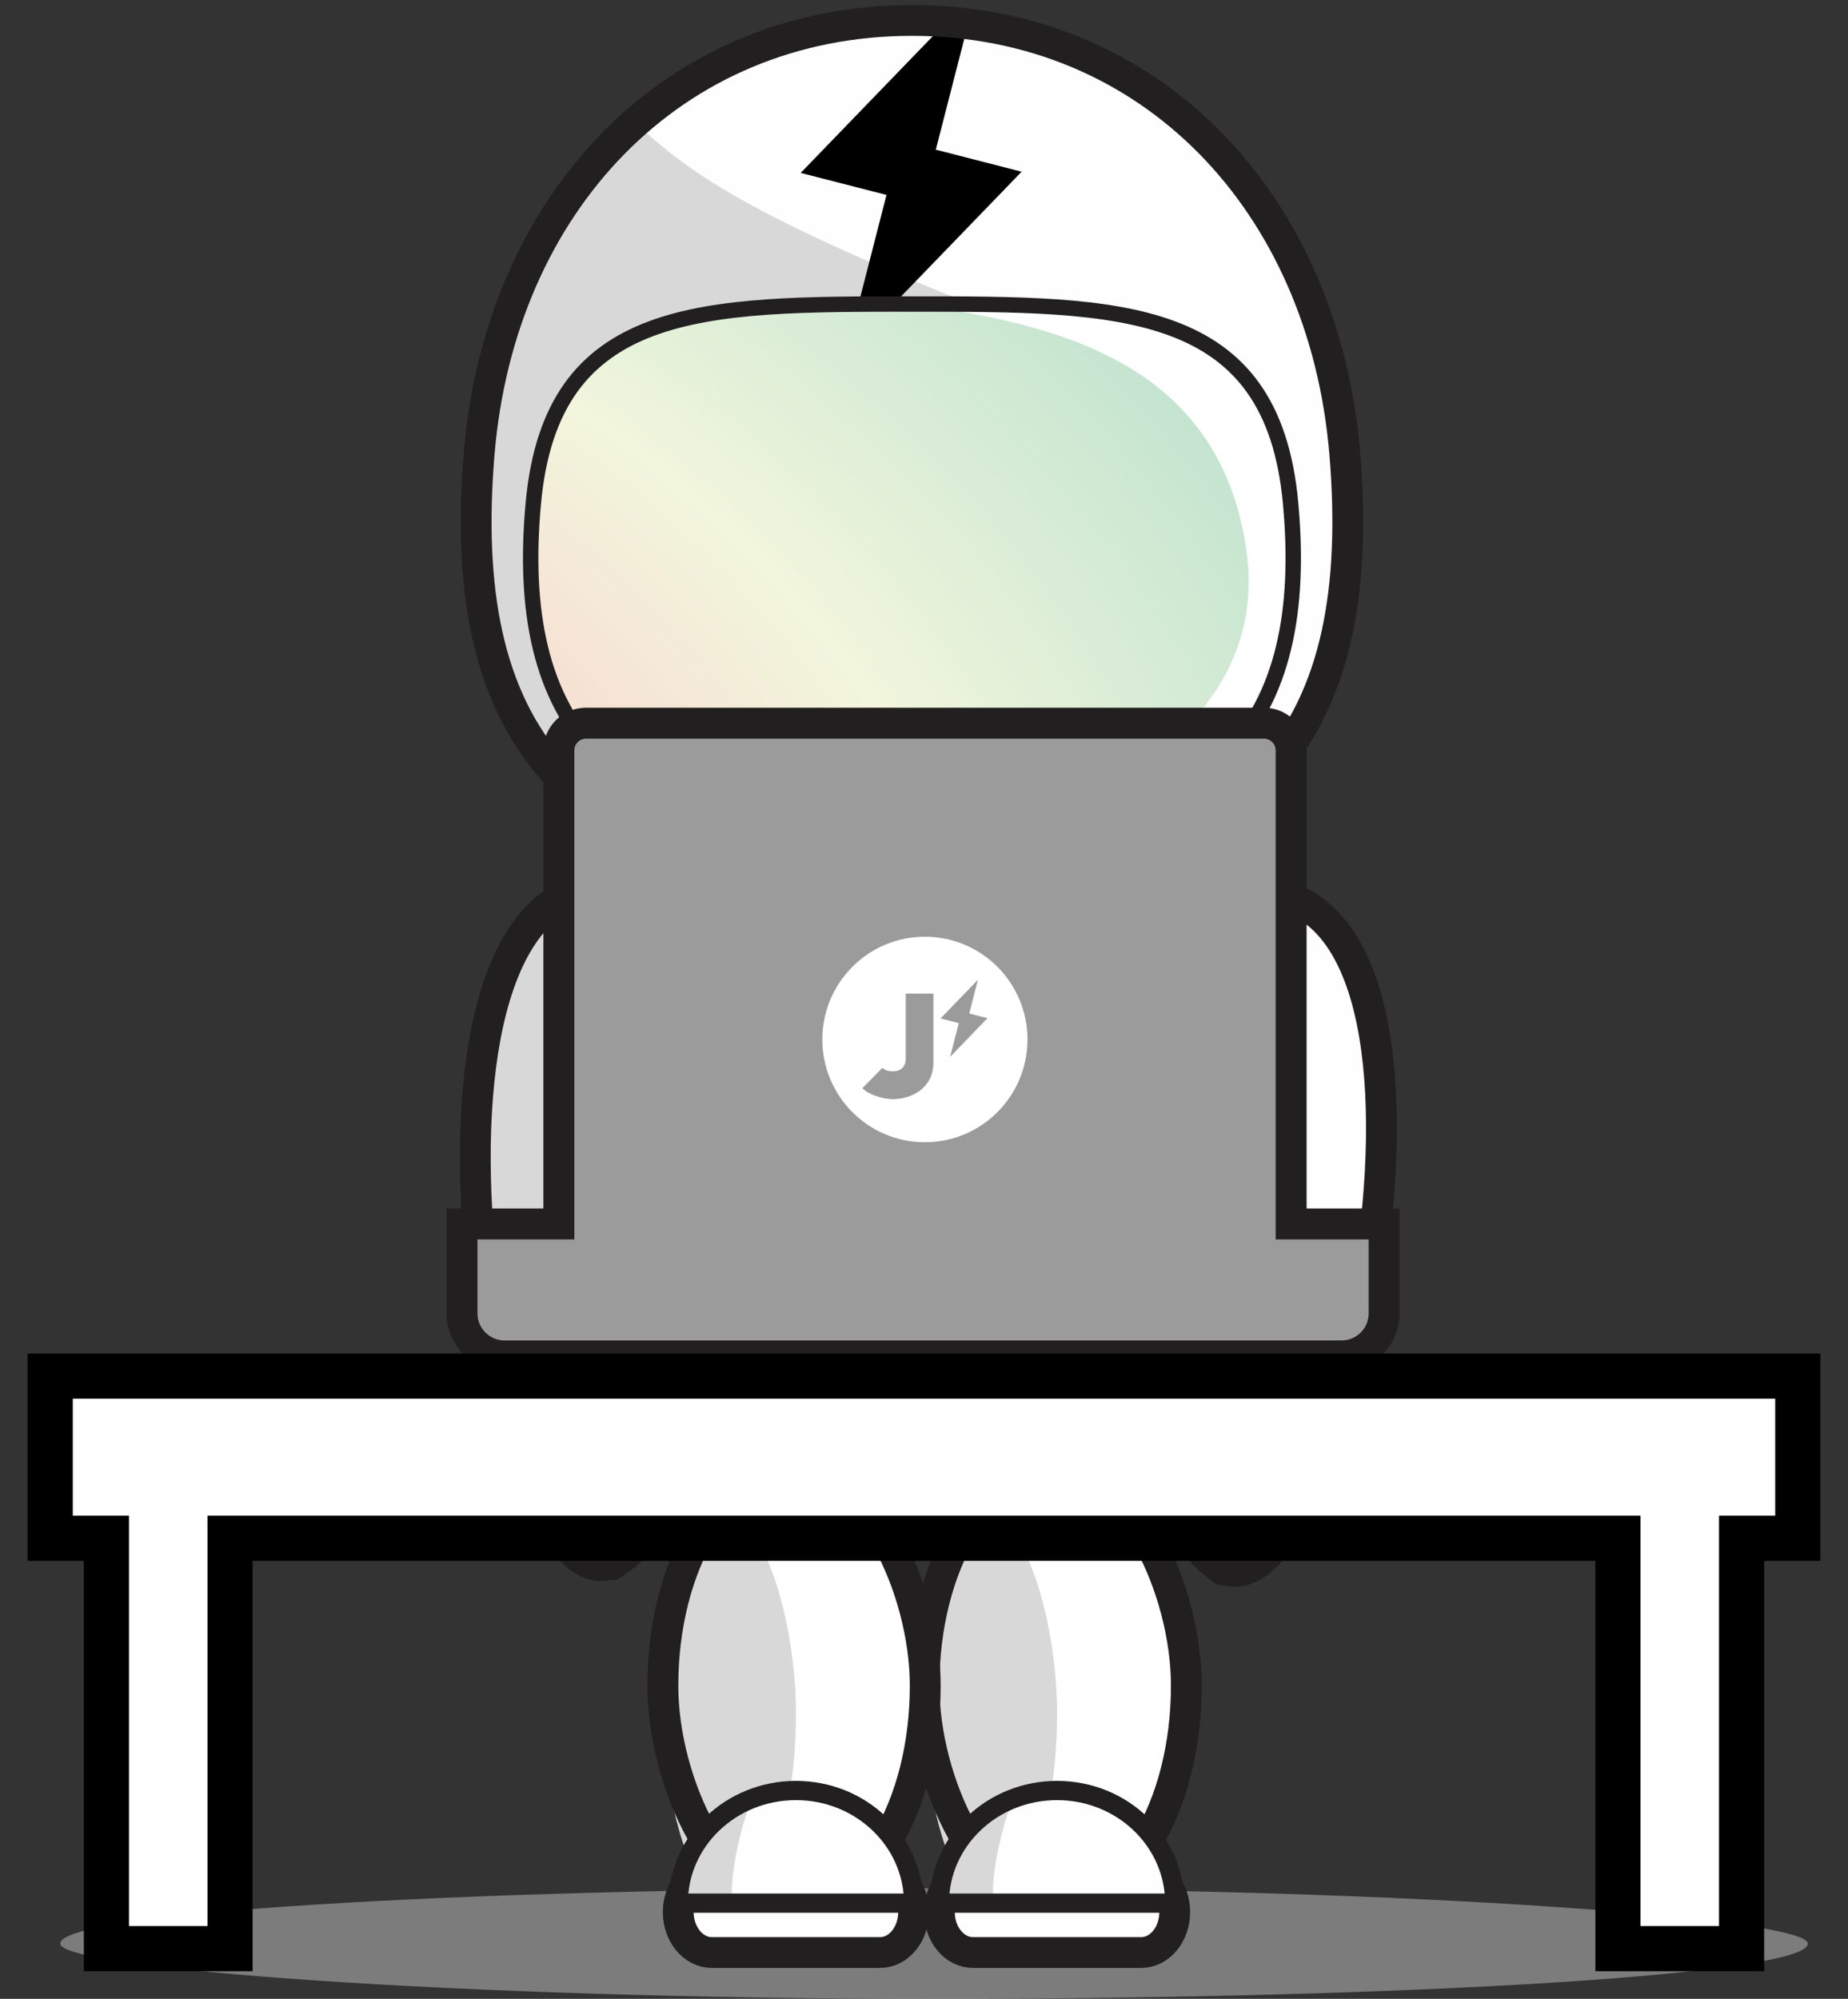 <?xml version="1.0" encoding="UTF-8" standalone="no"?>
<svg width="184px" height="199px" viewBox="0 0 184 199" version="1.1" xmlns="http://www.w3.org/2000/svg" xmlns:xlink="http://www.w3.org/1999/xlink" xmlns:sketch="http://www.bohemiancoding.com/sketch/ns">
    <rect x="0" y="0" width="184" height="199" fill="#333333" stroke="none"/>
    <!-- Generator: Sketch 3.4.4 (17249) - http://www.bohemiancoding.com/sketch -->
    <title>jimmynaut-desk</title>
    <desc>Created with Sketch.</desc>
    <defs>
        <path id="path-1" d="M4.54747351e-13,0.268 L110.084,0.268 L110.084,208.956 L4.54747351e-13,208.956 L4.54747351e-13,0.268 Z"></path>
        <radialGradient cx="-118.957%" cy="146.353%" fx="-118.957%" fy="146.353%" r="302.074%" id="radialGradient-3">
            <stop stop-color="#E34234" offset="0%"></stop>
            <stop stop-color="#F38CB6" offset="21.05%"></stop>
            <stop stop-color="#FBCCC9" offset="37.44%"></stop>
            <stop stop-color="#F2F6DD" offset="59.3%"></stop>
            <stop stop-color="#BEE2CE" offset="81.76%"></stop>
            <stop stop-color="#7DCAB0" offset="100%"></stop>
        </radialGradient>
        <path d="M46.089,21.256 C40.449,21.256 35.877,25.836 35.877,31.487 C35.877,37.137 40.449,41.718 46.089,41.718 C51.73,41.718 56.302,37.137 56.302,31.487 C56.302,25.836 51.73,21.256 46.089,21.256 M46.937,33.844 C46.895,36.268 44.882,37.43 42.84,37.43 C42.491,37.43 40.826,37.262 39.861,36.338 C40.197,36.001 40.868,35.329 41.861,34.306 C42.071,34.516 42.393,34.657 42.938,34.657 C43.651,34.657 44.182,34.208 44.182,33.438 L44.182,26.924 L46.937,26.924 L46.937,33.844 M48.604,33.217 L49.464,29.859 L47.653,29.393 L51.366,25.543 L50.505,28.901 L52.317,29.367 L48.604,33.217" id="path-4"></path>
    </defs>
    <g id="Page-1" stroke="none" stroke-width="1" fill="none" fill-rule="evenodd" sketch:type="MSPage">
        <g id="jimmynaut-desk" sketch:type="MSLayerGroup" transform="translate(5, 1)">
            <rect id="Rectangle-19" opacity="0.446" fill="#D8D8D8" sketch:type="MSShapeGroup" x="1" y="187" width="174" height="11" rx="99"></rect>
            <g id="JIMMY-Copy" transform="translate(30.793, -0)">
                <path d="M84.972,144.236 C84.972,146.998 82.908,149.238 80.362,149.238 L29.654,149.238 C27.108,149.238 25.044,146.998 25.044,144.236 L21.202,80.875 C21.202,78.112 23.266,75.873 25.812,75.873 L84.204,75.873 C86.75,75.873 88.814,78.112 88.814,80.875 L84.972,144.236 Z" id="Fill-1" fill="#FEFEFE" sketch:type="MSShapeGroup"></path>
                <path d="M54.24,144.236 C54.24,146.998 52.176,149.238 49.63,149.238 L29.654,149.238 C27.108,149.238 25.044,146.998 25.044,144.236 L21.202,80.875 C21.202,78.112 23.266,75.873 25.812,75.873 L53.471,75.873 C56.018,75.873 58.081,78.112 58.081,80.875 L54.24,144.236 Z" id="Fill-1" fill="#D8D8D8" sketch:type="MSShapeGroup"></path>
                <path d="M84.972,144.236 C84.972,146.998 82.908,149.238 80.362,149.238 L29.654,149.238 C27.108,149.238 25.044,146.998 25.044,144.236 L21.202,80.875 C21.202,78.112 23.266,75.873 25.812,75.873 L84.204,75.873 C86.75,75.873 88.814,78.112 88.814,80.875 L84.972,144.236 L84.972,144.236 Z" id="Stroke-3" stroke="#221F20" stroke-width="3.066" sketch:type="MSShapeGroup"></path>
                <g id="Fill-9-+-Fill-9-Copy-+-Stroke-11" transform="translate(90.141, 120.841) scale(1, -1) rotate(-345) translate(-90.141, -120.841) translate(74.39, 88)" sketch:type="MSShapeGroup">
                    <path d="M2.15,1.492 C10.667,-10.34 45.919,56.272 24.567,64.575 C7.914,71.051 13.055,45.212 12.545,38.143 C11.671,26.025 -5.628,12.297 2.15,1.492 C4.097,-1.213 0.583,3.668 2.15,1.492" id="Fill-9" fill="#FEFEFE"></path>
                    <path d="M21.123,64.529 C4.469,71.005 13.055,45.212 12.545,38.143 C11.671,26.025 -5.628,12.297 2.15,1.492 C17.765,26.873 25.927,42.088 21.123,64.529 Z" id="Fill-9-Copy" fill="#D8D8D8"></path>
                    <path d="M2.15,1.492 C10.667,-10.34 45.919,56.272 24.567,64.575 C7.914,71.051 13.055,45.212 12.545,38.143 C11.671,26.025 -5.628,12.297 2.15,1.492 C4.097,-1.213 0.583,3.668 2.15,1.492 L2.15,1.492 Z" id="Stroke-11" stroke="#221F20" stroke-width="3.066"></path>
                </g>
                <path d="M98.098,44.122 C96.014,19.188 78.806,1.036 55.008,1.036 C31.21,1.036 14.002,19.188 11.918,44.122 C9.673,70.983 19.612,87.206 55.008,87.206 L55.008,87.206 C90.404,87.206 100.343,70.983 98.098,44.122" id="Fill-17" fill="#FEFEFE" sketch:type="MSShapeGroup"></path>
                <path d="M62.576,29.96 C38.535,20.405 32.86,16.21 27.449,11.214 C18.694,18.933 13.055,30.518 11.918,44.122 C9.673,70.983 19.612,87.206 55.008,87.206" id="Fill-17" fill="#D8D8D8" sketch:type="MSShapeGroup"></path>
                <path d="M65.925,16.095 L57.382,13.902 L60.501,1.753 C59.717,1.657 58.924,1.582 58.123,1.528 L43.929,16.214 L52.473,18.407 L48.414,34.214 L65.925,16.095 Z" id="Fill-27" fill="#000000" sketch:type="MSShapeGroup"></path>
                <path d="M98.098,44.122 C96.014,19.188 78.806,1.036 55.008,1.036 C31.21,1.036 14.002,19.188 11.918,44.122 C9.673,70.983 19.612,87.206 55.008,87.206 L55.008,87.206 C90.404,87.206 100.343,70.983 98.098,44.122 L98.098,44.122 Z" id="Stroke-19" stroke="#221F20" stroke-width="3.066" sketch:type="MSShapeGroup"></path>
                <mask id="mask-2" sketch:name="Clip 22" fill="white">
                    <use xlink:href="#path-1"></use>
                </mask>
                <g id="Clip-22"></g>
                <path d="M69.414,130.8 L40.602,130.8 L40.602,101.992 L69.414,101.992 L69.414,130.8 Z" id="Fill-21" stroke="#D8D8D8" stroke-width="1.533" fill="#EDEDED" sketch:type="MSShapeGroup" mask="url(#mask-2)"></path>
                <path d="M46.749,107.551 L63.267,107.551" id="Stroke-24" stroke="#221F20" stroke-width="1.533" sketch:type="MSShapeGroup" mask="url(#mask-2)"></path>
                <path d="M46.749,114.465 L63.267,114.465" id="Stroke-25" stroke="#221F20" stroke-width="1.533" sketch:type="MSShapeGroup" mask="url(#mask-2)"></path>
                <path d="M59.311,123.503 C59.311,125.879 57.384,127.806 55.008,127.806 C52.631,127.806 50.704,125.879 50.704,123.503 C50.704,121.126 52.631,119.199 55.008,119.199 C57.384,119.199 59.311,121.126 59.311,123.503 L59.311,123.503 Z" id="Stroke-26" fill="#1ACCAF" sketch:type="MSShapeGroup" mask="url(#mask-2)"></path>
                <path d="M92.709,49.099 C90.886,29.203 75.83,29.268 55.008,29.268 C34.187,29.268 19.131,29.203 17.308,49.099 C15.344,70.534 24.04,83.48 55.008,83.48 C85.977,83.48 94.673,70.534 92.709,49.099" id="Fill-29" fill="url(#radialGradient-3)" sketch:type="MSShapeGroup" mask="url(#mask-2)"></path>
                <path d="M55.008,29.268 C69.152,31.247 85.526,34.893 88.288,53.647 C91.024,72.228 70.197,81.389 55.008,83.48 C85.977,83.48 94.673,70.534 92.709,49.099 C90.886,29.203 73.99,29.268 55.008,29.268 Z" id="Fill-29" fill="#FFFFFF" sketch:type="MSShapeGroup" mask="url(#mask-2)"></path>
                <path d="M92.709,49.099 C90.886,29.203 75.83,29.268 55.008,29.268 C34.187,29.268 19.131,29.203 17.308,49.099 C15.344,70.534 24.04,83.48 55.008,83.48 C85.977,83.48 94.673,70.534 92.709,49.099 L92.709,49.099 Z" id="Stroke-30" stroke="#221F20" stroke-width="1.533" sketch:type="MSShapeGroup" mask="url(#mask-2)"></path>
            </g>
            <g id="Fill-5-+-Oval-4-+-Stroke-7" transform="translate(53.747, 120.033) scale(-1, 1) rotate(-198) translate(-53.747, -120.033) translate(37.997, 87)" sketch:type="MSShapeGroup">
                <path d="M29.182,1.492 C20.665,-10.34 -14.586,56.272 6.765,64.575 C23.418,71.051 18.278,45.212 18.787,38.143 C19.661,26.025 36.96,12.297 29.182,1.492 C27.235,-1.213 30.749,3.669 29.182,1.492" id="Fill-5" fill="#D8D8D8"></path>
                <path d="M13.03,65.774 C17.591,65.774 20.36,61.04 20.36,55.312 C20.36,49.584 19.086,43.809 14.525,43.809 C9.963,43.809 7.134,49.584 7.134,55.312 C7.134,61.04 8.468,65.774 13.03,65.774 Z" id="Oval-4" fill="#FFFFFF"></path>
                <path d="M29.182,1.492 C20.665,-10.34 -14.586,56.272 6.765,64.575 C23.418,71.051 18.278,45.212 18.787,38.143 C19.661,26.025 36.96,12.297 29.182,1.492 C27.235,-1.213 30.749,3.669 29.182,1.492 L29.182,1.492 Z" id="Stroke-7" stroke="#221F20" stroke-width="3.066"></path>
            </g>
            <g id="Rectangle-9-+-Clip-2-Copy" transform="translate(41, 71)">
                <path d="M82.555,49.854 L82.555,2.703 C82.555,1.209 81.344,1.74622983e-13 79.851,1.74622983e-13 L12.347,1.74622983e-13 C10.849,1.74622983e-13 9.644,1.21 9.644,2.703 L9.644,49.854 L0,49.854 L0,58.764 C0,61.097 1.9,62.994 4.244,62.994 L87.569,62.994 C89.916,62.994 91.813,61.1 91.813,58.764 L91.813,49.854 L82.555,49.854 Z" id="Rectangle-9" stroke="#221F20" stroke-width="3.082" fill="#9B9B9B" sketch:type="MSShapeGroup"></path>
                <mask id="mask-5" sketch:name="Clip 2" fill="white">
                    <use xlink:href="#path-4"></use>
                </mask>
                <use id="Clip-2" fill="#FFFFFF" sketch:type="MSShapeGroup" xlink:href="#path-4"></use>
            </g>
            <g id="Group-+-Group" transform="translate(61, 145)" sketch:type="MSShapeGroup">
                <g id="Group" transform="translate(26, 0)">
                    <rect id="Rectangle-8-Copy" fill="#FFFFFF" x="0" y="0" width="26.123" height="43.644" rx="38.4"></rect>
                    <rect id="Rectangle-8" fill="#D8D8D8" x="0" y="5.378" width="13.248" height="38.267" rx="38.4"></rect>
                    <rect id="Rectangle-8" stroke="#221F20" stroke-width="3.072" x="0" y="0" width="26.123" height="43.644" rx="38.4"></rect>
                    <path d="M24.965,44.354 C24.965,46.583 23.466,48.39 21.617,48.39 L4.879,48.39 C3.03,48.39 1.531,46.583 1.531,44.354 C1.531,42.124 3.03,40.316 4.879,40.316 L21.617,40.316 C23.466,40.316 24.965,42.124 24.965,44.354" id="Fill-35" fill="#FEFEFE"></path>
                    <path d="M24.965,44.354 C24.965,46.583 23.466,48.39 21.617,48.39 L4.879,48.39 C3.03,48.39 1.531,46.583 1.531,44.354 C1.531,42.124 3.03,40.316 4.879,40.316 L21.617,40.316 C23.466,40.316 24.965,42.124 24.965,44.354 L24.965,44.354 Z" id="Stroke-36" stroke="#221F20" stroke-width="3.066"></path>
                    <path d="M13.248,32.642 C6.777,32.642 1.531,37.661 1.531,43.854 L24.965,43.854 C24.965,37.661 19.72,32.642 13.248,32.642" id="Fill-37" fill="#FEFEFE"></path>
                    <path d="M6.644,34.592 C3.557,36.611 1.531,40.006 1.531,43.854 C1.531,43.854 9.026,43.854 7.487,43.854 C5.948,43.854 7.63,35.799 8.789,33.444" id="Fill-37-Copy" fill="#D8D8D8"></path>
                    <path d="M13.248,32.258 C6.777,32.258 1.531,37.277 1.531,43.47 L24.965,43.47 C24.965,37.277 19.72,32.258 13.248,32.258 L13.248,32.258 Z" id="Stroke-38" stroke="#221F20" stroke-width="1.916"></path>
                </g>
                <g id="Group">
                    <rect id="Rectangle-8-Copy" fill="#FFFFFF" x="0" y="0" width="26.123" height="43.644" rx="38.4"></rect>
                    <rect id="Rectangle-8" fill="#D8D8D8" x="0" y="5.378" width="13.248" height="38.267" rx="38.4"></rect>
                    <rect id="Rectangle-8" stroke="#221F20" stroke-width="3.072" x="0" y="0" width="26.123" height="43.644" rx="38.4"></rect>
                    <path d="M24.965,44.354 C24.965,46.583 23.466,48.39 21.617,48.39 L4.879,48.39 C3.03,48.39 1.531,46.583 1.531,44.354 C1.531,42.124 3.03,40.316 4.879,40.316 L21.617,40.316 C23.466,40.316 24.965,42.124 24.965,44.354" id="Fill-35" fill="#FEFEFE"></path>
                    <path d="M24.965,44.354 C24.965,46.583 23.466,48.39 21.617,48.39 L4.879,48.39 C3.03,48.39 1.531,46.583 1.531,44.354 C1.531,42.124 3.03,40.316 4.879,40.316 L21.617,40.316 C23.466,40.316 24.965,42.124 24.965,44.354 L24.965,44.354 Z" id="Stroke-36" stroke="#221F20" stroke-width="3.066"></path>
                    <path d="M13.248,32.642 C6.777,32.642 1.531,37.661 1.531,43.854 L24.965,43.854 C24.965,37.661 19.72,32.642 13.248,32.642" id="Fill-37" fill="#FEFEFE"></path>
                    <path d="M6.644,34.592 C3.557,36.611 1.531,40.006 1.531,43.854 C1.531,43.854 9.026,43.854 7.487,43.854 C5.948,43.854 7.63,35.799 8.789,33.444" id="Fill-37-Copy" fill="#D8D8D8"></path>
                    <path d="M13.248,32.258 C6.777,32.258 1.531,37.277 1.531,43.47 L24.965,43.47 C24.965,37.277 19.72,32.258 13.248,32.258 L13.248,32.258 Z" id="Stroke-38" stroke="#221F20" stroke-width="1.916"></path>
                </g>
            </g>
            <g id="Rectangle-9" transform="translate(0, 136)" stroke="#000000" stroke-width="4.494" fill="#FFFFFF" sketch:type="MSShapeGroup">
                <path d="M17.904,16.145 L17.904,57 L5.595,57 L5.595,16.145 L0,16.145 L0,0 L174,0 L174,16.145 L168.405,16.145 L168.405,57 L156.096,57 L156.096,16.145 L17.904,16.145 L17.904,16.145 Z" id="Rectangle-6"></path>
            </g>
        </g>
    </g>
</svg>
